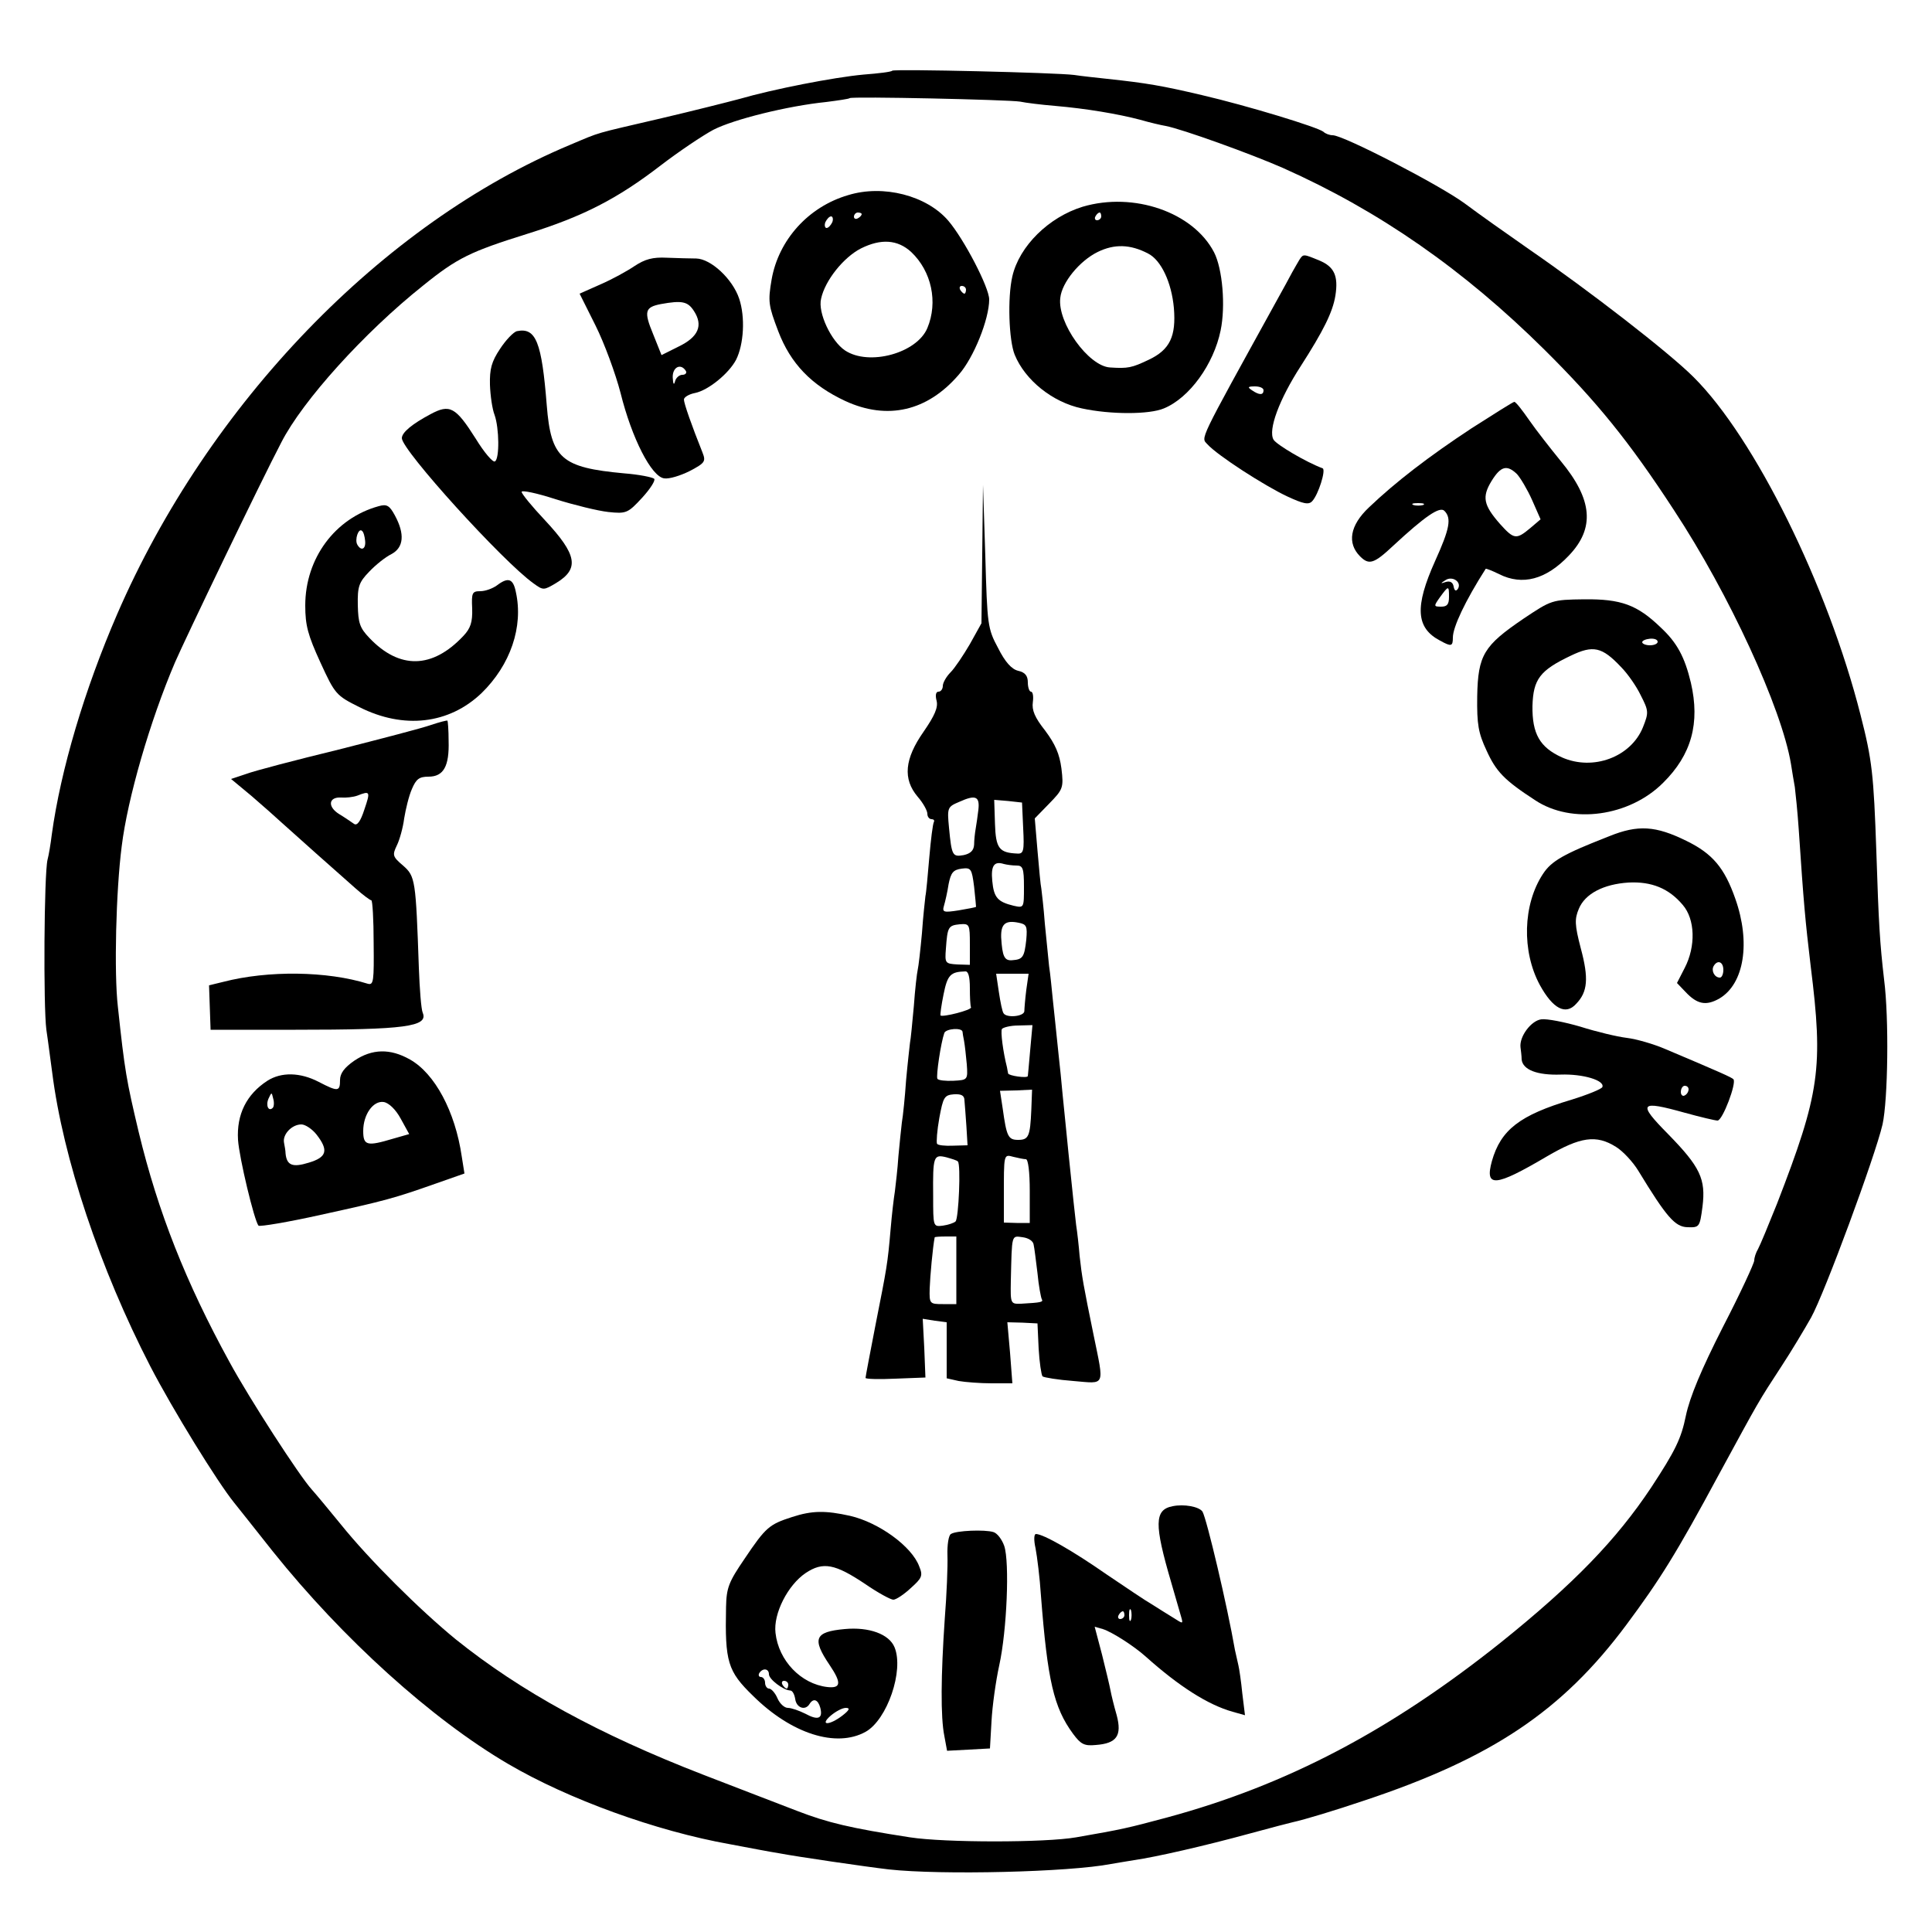 <?xml version="1.0" standalone="no"?>
<!DOCTYPE svg PUBLIC "-//W3C//DTD SVG 20010904//EN"
 "http://www.w3.org/TR/2001/REC-SVG-20010904/DTD/svg10.dtd">
<svg version="1.0" xmlns="http://www.w3.org/2000/svg"
 width="500pt" height="500pt" viewBox="0 0 500 500"
 preserveAspectRatio="xMidYMid meet">
<g transform="translate(0,500) scale(0.1,-0.1)"
fill="#000000" stroke="none">
<path d="M2309 4817 c-2 -3 -35 -7 -74 -10 -77 -7 -235 -38 -321 -63 -30 -8
-121 -31 -202 -50 -180 -42 -154 -34 -237 -69 -485 -203 -936 -670 -1172
-1215 -84 -194 -146 -402 -169 -570 -3 -25 -8 -54 -11 -65 -9 -37 -11 -380 -3
-440 5 -33 11 -82 15 -110 28 -223 124 -509 254 -761 58 -112 174 -300 217
-353 7 -9 52 -65 100 -126 181 -226 411 -434 609 -550 155 -91 383 -174 575
-208 48 -9 105 -20 125 -23 47 -9 225 -35 285 -42 136 -15 467 -7 575 14 10 2
37 6 60 10 56 8 183 37 300 69 55 15 105 28 110 29 32 7 111 31 185 56 331
110 513 232 679 455 87 117 129 184 240 390 105 193 100 185 162 280 25 38 59
95 76 125 35 63 166 418 185 500 14 64 17 274 4 375 -11 95 -14 144 -20 330
-7 202 -11 238 -41 355 -85 335 -274 717 -432 874 -64 64 -268 222 -426 331
-56 39 -131 92 -167 119 -64 47 -313 176 -341 176 -8 0 -19 4 -24 9 -15 12
-195 67 -315 95 -102 24 -142 31 -245 42 -27 3 -66 7 -85 10 -45 6 -465 16
-471 11z m331 -80 c14 -3 54 -8 90 -11 82 -7 164 -21 221 -36 24 -7 54 -14 66
-16 42 -8 220 -72 304 -109 249 -111 467 -263 676 -470 135 -134 219 -237 335
-415 143 -217 279 -513 303 -657 3 -18 7 -45 10 -60 2 -16 7 -64 10 -108 13
-195 17 -237 31 -355 33 -264 24 -328 -87 -615 -22 -55 -44 -108 -49 -117 -6
-10 -10 -23 -10 -30 0 -7 -36 -85 -81 -172 -56 -110 -86 -182 -96 -230 -12
-59 -27 -90 -90 -186 -90 -135 -199 -248 -388 -400 -287 -229 -555 -370 -866
-454 -101 -27 -113 -30 -234 -51 -80 -14 -339 -14 -430 0 -155 24 -213 38
-291 68 -49 19 -159 61 -244 94 -271 105 -473 216 -640 350 -93 76 -224 206
-298 298 -31 38 -65 79 -75 90 -32 35 -162 236 -213 330 -113 206 -185 388
-235 595 -32 135 -36 157 -54 325 -10 87 -5 299 10 415 15 123 73 324 138 476
26 60 222 468 275 569 55 108 215 285 367 406 89 72 123 88 270 134 144 45
232 90 345 177 47 36 108 77 136 92 52 27 193 62 292 72 31 4 59 8 61 10 5 5
412 -4 441 -9z"/>
<path d="M2195 4495 c-103 -30 -180 -116 -198 -218 -10 -58 -8 -68 17 -134 32
-84 86 -140 174 -181 109 -50 212 -26 293 68 39 44 79 144 79 195 0 31 -65
156 -106 204 -56 65 -168 94 -259 66z m35 -49 c0 -3 -4 -8 -10 -11 -5 -3 -10
-1 -10 4 0 6 5 11 10 11 6 0 10 -2 10 -4z m-76 -21 c-4 -8 -10 -15 -15 -15 -4
0 -6 7 -3 15 4 8 10 15 15 15 4 0 6 -7 3 -15z m204 -77 c53 -50 70 -130 42
-197 -27 -65 -151 -99 -213 -58 -36 24 -71 98 -62 134 10 47 58 107 103 130
52 26 95 23 130 -9z m142 -98 c0 -5 -2 -10 -4 -10 -3 0 -8 5 -11 10 -3 6 -1
10 4 10 6 0 11 -4 11 -10z"/>
<path d="M2802 4465 c-88 -27 -164 -102 -182 -180 -13 -56 -9 -166 6 -203 27
-66 98 -123 174 -139 74 -16 174 -16 212 0 66 27 129 114 147 202 13 63 5 159
-17 202 -54 104 -208 157 -340 118z m48 -25 c0 -5 -5 -10 -11 -10 -5 0 -7 5
-4 10 3 6 8 10 11 10 2 0 4 -4 4 -10z m121 -96 c34 -17 61 -75 67 -141 6 -73
-10 -108 -65 -134 -44 -21 -54 -23 -100 -20 -56 3 -137 116 -129 180 4 40 50
96 97 119 43 21 84 20 130 -4z"/>
<path d="M1643 4312 c-19 -13 -59 -35 -89 -48 l-54 -24 41 -82 c23 -46 52
-125 65 -175 29 -117 80 -217 113 -221 13 -2 42 7 66 19 40 21 42 25 33 48
-28 70 -48 127 -48 137 0 6 13 14 29 17 34 7 87 50 106 86 20 40 24 110 8 158
-17 51 -73 103 -111 104 -15 0 -49 1 -76 2 -37 2 -57 -4 -83 -21z m153 -117
c24 -37 12 -67 -40 -92 l-44 -22 -22 55 c-24 58 -21 69 20 77 55 10 70 7 86
-18z m-21 -155 c3 -5 -1 -10 -9 -10 -8 0 -17 -8 -19 -17 -3 -11 -5 -7 -6 10
-1 27 21 38 34 17z"/>
<path d="M3363 4328 c-4 -7 -13 -22 -19 -33 -6 -11 -24 -45 -41 -75 -205 -372
-195 -351 -178 -370 25 -28 147 -107 207 -135 41 -19 55 -22 64 -12 16 17 36
81 27 85 -43 16 -119 61 -127 74 -15 25 15 105 70 190 59 92 83 140 90 183 8
51 -3 75 -42 91 -41 17 -41 17 -51 2z m-93 -338 c0 -13 -11 -13 -30 0 -12 8
-11 10 8 10 12 0 22 -4 22 -10z"/>
<path d="M1338 4143 c-9 -2 -29 -23 -44 -46 -22 -33 -27 -52 -26 -93 1 -28 6
-63 12 -78 12 -34 13 -113 1 -120 -5 -4 -28 23 -50 59 -52 82 -67 90 -117 63
-47 -25 -74 -47 -74 -62 0 -31 261 -319 341 -376 25 -18 26 -18 58 1 61 37 55
73 -29 163 -33 35 -60 68 -60 73 0 5 39 -3 88 -19 48 -15 109 -30 136 -33 47
-5 51 -3 88 37 21 23 35 45 31 49 -5 4 -39 11 -78 14 -162 15 -189 38 -200
176 -13 164 -28 202 -77 192z"/>
<path d="M3809 3892 c-111 -73 -198 -140 -266 -205 -50 -47 -57 -93 -23 -127
23 -23 36 -19 86 28 82 76 120 102 132 90 19 -19 14 -46 -24 -130 -53 -118
-50 -173 13 -206 29 -16 33 -15 33 8 0 27 32 95 85 178 1 1 17 -5 35 -14 60
-30 121 -14 180 48 68 71 62 145 -21 245 -26 32 -63 79 -81 105 -18 26 -35 48
-39 48 -3 0 -52 -31 -110 -68z m117 -119 c9 -10 27 -40 39 -67 l22 -50 -27
-23 c-36 -30 -42 -29 -78 11 -43 49 -47 70 -22 111 24 39 40 43 66 18z m-243
-80 c-7 -2 -19 -2 -25 0 -7 3 -2 5 12 5 14 0 19 -2 13 -5z m90 -217 c-5 -7 -9
-5 -11 6 -2 11 -9 15 -20 12 -14 -5 -15 -4 -2 4 18 13 44 -4 33 -22z m-23 -21
c0 -19 -5 -25 -20 -25 -20 0 -20 1 -3 25 22 30 23 30 23 0z"/>
<path d="M2542 3566 l-2 -179 -30 -54 c-17 -29 -39 -62 -50 -73 -11 -11 -20
-27 -20 -35 0 -8 -5 -15 -11 -15 -7 0 -9 -9 -5 -24 4 -17 -5 -38 -34 -80 -49
-70 -54 -122 -15 -168 14 -16 25 -36 25 -44 0 -8 5 -14 11 -14 5 0 8 -3 6 -7
-3 -5 -8 -46 -12 -92 -4 -47 -8 -92 -10 -100 -1 -9 -6 -52 -9 -96 -4 -44 -9
-87 -11 -95 -2 -8 -7 -51 -10 -94 -4 -43 -8 -86 -10 -95 -1 -9 -6 -52 -10 -96
-3 -44 -8 -93 -11 -110 -2 -16 -6 -56 -9 -88 -2 -32 -7 -73 -9 -90 -3 -18 -8
-61 -11 -97 -8 -93 -10 -101 -39 -248 -14 -72 -26 -135 -26 -138 0 -3 35 -4
77 -2 l78 3 -3 76 -4 76 31 -5 31 -4 0 -73 0 -72 31 -7 c17 -3 56 -6 85 -6
l54 0 -6 79 -7 79 39 -1 39 -2 3 -65 c2 -36 7 -68 10 -72 4 -3 40 -9 80 -12
84 -7 80 -17 52 120 -26 127 -30 149 -36 204 -2 25 -6 61 -9 80 -4 33 -7 63
-20 188 -3 28 -7 73 -10 100 -3 26 -7 72 -10 102 -3 30 -8 73 -10 95 -2 22 -7
65 -10 95 -3 30 -7 71 -10 90 -2 19 -7 69 -11 110 -3 41 -8 82 -9 90 -2 8 -6
53 -10 99 l-7 83 37 38 c36 37 38 41 32 91 -5 38 -16 63 -42 98 -27 34 -35 53
-32 74 2 15 0 27 -5 27 -4 0 -8 11 -8 24 0 17 -7 26 -25 30 -17 4 -34 23 -52
59 -27 50 -28 60 -33 237 l-6 185 -2 -179z m-10 -662 c-2 -16 -5 -38 -7 -49
-2 -11 -4 -30 -4 -41 -1 -15 -9 -23 -27 -27 -29 -5 -31 -2 -38 71 -5 52 -4 54
27 67 42 19 53 14 49 -21z m116 -48 c3 -58 1 -66 -15 -65 -47 2 -56 13 -58 77
l-2 62 36 -3 36 -4 3 -67z m-17 -96 c16 0 19 -7 19 -55 0 -55 0 -55 -27 -49
-41 10 -51 21 -55 64 -4 40 5 52 30 44 8 -2 22 -4 33 -4z m-105 -107 c-1 -1
-21 -5 -45 -9 -39 -6 -43 -5 -38 12 3 10 9 36 12 56 6 30 12 37 34 40 24 3 26
0 32 -47 3 -27 5 -51 5 -52z m130 -85 c-5 -45 -9 -51 -36 -53 -21 -2 -26 10
-29 59 -1 35 11 45 45 38 21 -4 23 -9 20 -44z m-146 -12 l0 -53 -32 1 c-32 2
-33 3 -30 41 4 56 6 60 36 63 25 2 26 0 26 -52z m0 -113 c0 -23 1 -46 3 -50 2
-7 -73 -26 -79 -21 -1 2 2 26 8 55 10 50 18 58 56 59 8 1 12 -14 12 -43z m146
-5 c-3 -24 -5 -49 -5 -55 -1 -14 -47 -18 -54 -5 -3 4 -8 28 -12 55 l-7 47 42
0 42 0 -6 -42z m10 -157 c-3 -36 -6 -66 -6 -66 -2 -6 -50 1 -51 7 -1 4 -2 11
-3 16 -10 39 -17 93 -13 99 3 4 22 9 42 9 l37 1 -6 -66z m-175 49 c0 -3 2 -14
4 -24 2 -11 5 -38 7 -60 3 -41 2 -41 -34 -43 -21 -1 -39 1 -42 5 -4 7 9 94 18
119 5 11 45 14 47 3z m178 -203 c-3 -68 -7 -77 -34 -77 -26 0 -30 9 -40 81
l-7 46 42 1 41 2 -2 -53z m-173 25 c1 -9 3 -39 5 -66 l3 -50 -37 -1 c-21 -1
-40 1 -42 5 -2 4 0 34 6 67 10 54 13 59 38 61 19 1 27 -3 27 -16z m-17 -158
c8 -7 2 -147 -6 -155 -4 -4 -19 -9 -33 -11 -25 -3 -25 -3 -25 77 -1 103 1 108
34 100 14 -4 28 -8 30 -11z m176 6 c6 0 10 -34 10 -82 l0 -83 -34 0 -33 1 0
64 c0 115 -1 113 25 106 12 -3 27 -6 32 -6z m-180 -288 l0 -87 -35 0 c-34 0
-35 1 -34 40 1 31 8 108 13 133 1 1 13 2 29 2 l27 0 0 -88z m200 67 c2 -8 6
-42 10 -74 3 -33 9 -63 11 -67 5 -8 -2 -9 -53 -12 -28 -1 -28 0 -27 59 3 123
1 117 31 113 15 -2 27 -10 28 -19z"/>
<path d="M980 3690 c-113 -31 -190 -135 -190 -257 0 -52 7 -77 39 -147 38 -83
41 -86 101 -116 115 -58 232 -44 316 36 75 73 109 172 89 262 -7 35 -20 39
-49 17 -11 -8 -30 -15 -43 -15 -21 0 -23 -4 -21 -45 1 -35 -4 -51 -23 -71 -80
-85 -165 -87 -243 -5 -25 26 -29 39 -30 85 -1 48 3 59 29 86 17 18 42 38 58
46 32 17 35 52 9 100 -14 26 -21 30 -42 24z m-35 -90 c2 -21 -10 -27 -20 -10
-8 13 3 45 12 36 4 -3 7 -15 8 -26z"/>
<path d="M3943 3399 c-103 -70 -118 -94 -120 -201 -1 -73 3 -95 24 -140 25
-55 46 -77 126 -129 95 -63 244 -42 331 45 74 73 96 155 72 259 -16 67 -36
104 -78 143 -61 59 -103 74 -198 73 -84 -1 -85 -2 -157 -50z m347 -60 c0 -5
-9 -9 -20 -9 -11 0 -20 4 -20 8 0 4 9 8 20 9 11 1 20 -2 20 -8z m-95 -65 c17
-17 40 -50 51 -73 21 -41 21 -45 6 -83 -31 -77 -129 -114 -210 -78 -57 26 -77
61 -76 133 2 69 19 92 99 130 58 28 81 23 130 -29z"/>
<path d="M1116 3124 c-22 -8 -130 -36 -240 -64 -111 -27 -218 -55 -239 -63
l-39 -13 53 -44 c29 -25 64 -56 78 -69 31 -28 142 -127 191 -170 19 -17 38
-31 41 -31 3 0 6 -50 6 -110 1 -99 0 -110 -15 -106 -105 33 -258 35 -374 5
l-37 -9 2 -58 2 -57 220 0 c283 0 344 8 329 44 -4 9 -8 61 -10 116 -8 228 -9
237 -41 265 -27 23 -28 27 -16 52 7 14 16 46 19 70 4 24 12 58 20 76 11 26 19
32 43 32 39 0 54 27 52 93 0 28 -2 51 -3 52 -2 1 -21 -4 -42 -11z m-173 -219
c-10 -31 -19 -43 -27 -37 -6 4 -23 16 -38 25 -31 19 -28 45 5 43 12 -1 31 1
42 5 33 13 34 11 18 -36z"/>
<path d="M4165 2836 c-118 -46 -150 -64 -172 -98 -52 -79 -55 -200 -8 -287 34
-62 67 -79 94 -49 30 31 33 66 12 144 -16 61 -16 76 -5 102 16 39 64 64 129
68 59 3 104 -15 140 -58 32 -37 34 -107 5 -163 l-20 -39 22 -23 c30 -32 53
-37 88 -17 64 38 81 145 41 258 -28 80 -59 117 -127 150 -79 39 -125 42 -199
12z m295 -346 c0 -11 -4 -20 -9 -20 -14 0 -23 18 -16 30 10 17 25 11 25 -10z"/>
<path d="M3989 2362 c-26 -3 -57 -44 -54 -72 1 -8 3 -23 3 -32 3 -27 41 -41
101 -39 58 2 114 -15 108 -32 -1 -5 -38 -20 -80 -33 -134 -40 -183 -78 -206
-159 -19 -69 8 -67 142 12 87 51 128 57 179 25 18 -11 44 -39 58 -62 73 -120
95 -145 127 -146 31 -1 32 0 39 53 9 72 -6 103 -89 188 -80 81 -74 88 44 55
40 -11 78 -20 84 -20 13 0 50 98 41 107 -5 5 -34 18 -176 78 -30 13 -75 26
-100 29 -25 3 -79 16 -120 29 -41 12 -87 21 -101 19z m381 -181 c0 -6 -4 -13
-10 -16 -5 -3 -10 1 -10 9 0 9 5 16 10 16 6 0 10 -4 10 -9z"/>
<path d="M917 2255 c-26 -18 -37 -33 -37 -50 0 -30 -5 -31 -55 -5 -48 25 -97
26 -133 3 -54 -35 -80 -87 -76 -153 3 -46 42 -209 53 -222 3 -3 76 9 161 28
169 37 190 43 298 81 l74 26 -7 44 c-17 117 -70 215 -134 251 -51 29 -98 28
-144 -3z m-211 -122 c-11 -11 -19 6 -11 24 8 17 8 17 12 0 3 -10 2 -21 -1 -24z
m331 -28 l22 -40 -42 -12 c-67 -20 -77 -18 -77 20 0 43 26 79 53 75 13 -2 31
-19 44 -43z m-218 -41 c32 -41 27 -59 -20 -73 -42 -13 -57 -7 -60 24 0 6 -2
18 -4 28 -4 21 20 47 45 47 10 0 28 -12 39 -26z"/>
<path d="M3035 1102 c-48 -9 -48 -47 -4 -197 11 -38 23 -79 26 -90 5 -18 5
-18 -20 -2 -15 9 -40 25 -56 35 -16 9 -69 45 -118 78 -86 60 -163 104 -182
104 -5 0 -6 -15 -1 -37 4 -21 11 -76 14 -123 17 -219 33 -289 83 -357 20 -27
29 -32 59 -29 54 4 68 24 54 77 -7 24 -14 53 -16 64 -2 11 -12 53 -22 93 l-19
72 21 -6 c23 -7 81 -44 112 -72 85 -76 160 -124 224 -142 l32 -9 -7 57 c-3 31
-8 64 -10 72 -2 8 -6 26 -9 40 -20 115 -73 339 -84 358 -9 13 -48 20 -77 14z
m-108 -294 c-3 -7 -5 -2 -5 12 0 14 2 19 5 13 2 -7 2 -19 0 -25z m-17 12 c0
-5 -5 -10 -11 -10 -5 0 -7 5 -4 10 3 6 8 10 11 10 2 0 4 -4 4 -10z"/>
<path d="M2050 1074 c-59 -19 -68 -26 -123 -108 -41 -60 -47 -75 -48 -125 -3
-142 4 -166 70 -230 99 -98 215 -135 291 -93 56 31 100 159 75 219 -14 34 -66
53 -129 47 -78 -7 -85 -25 -39 -93 31 -46 30 -61 -6 -57 -68 8 -126 68 -134
140 -6 50 32 124 78 155 45 30 76 24 155 -29 32 -22 65 -40 72 -40 7 0 28 14
45 30 29 26 32 32 22 56 -19 52 -105 114 -179 131 -63 14 -98 14 -150 -3z
m-60 -407 c0 -13 37 -41 55 -42 6 0 11 -10 13 -22 3 -23 26 -31 37 -13 10 16
22 12 28 -10 7 -28 -6 -33 -39 -15 -16 8 -36 15 -45 15 -9 0 -21 11 -27 25 -6
14 -16 25 -22 25 -5 0 -10 7 -10 15 0 8 -5 15 -11 15 -5 0 -7 5 -4 10 9 14 25
12 25 -3z m50 -27 c0 -5 -2 -10 -4 -10 -3 0 -8 5 -11 10 -3 6 -1 10 4 10 6 0
11 -4 11 -10z m140 -80 c-34 -26 -60 -26 -30 0 13 11 30 20 39 20 12 0 9 -6
-9 -20z"/>
<path d="M2461 1030 c-6 -3 -10 -28 -9 -56 1 -27 -2 -101 -7 -164 -10 -146
-11 -254 -1 -303 l7 -38 56 3 55 3 4 70 c2 39 11 104 20 145 20 91 27 267 13
309 -6 17 -18 33 -28 36 -22 7 -97 4 -110 -5z"/>
</g>
</svg>
